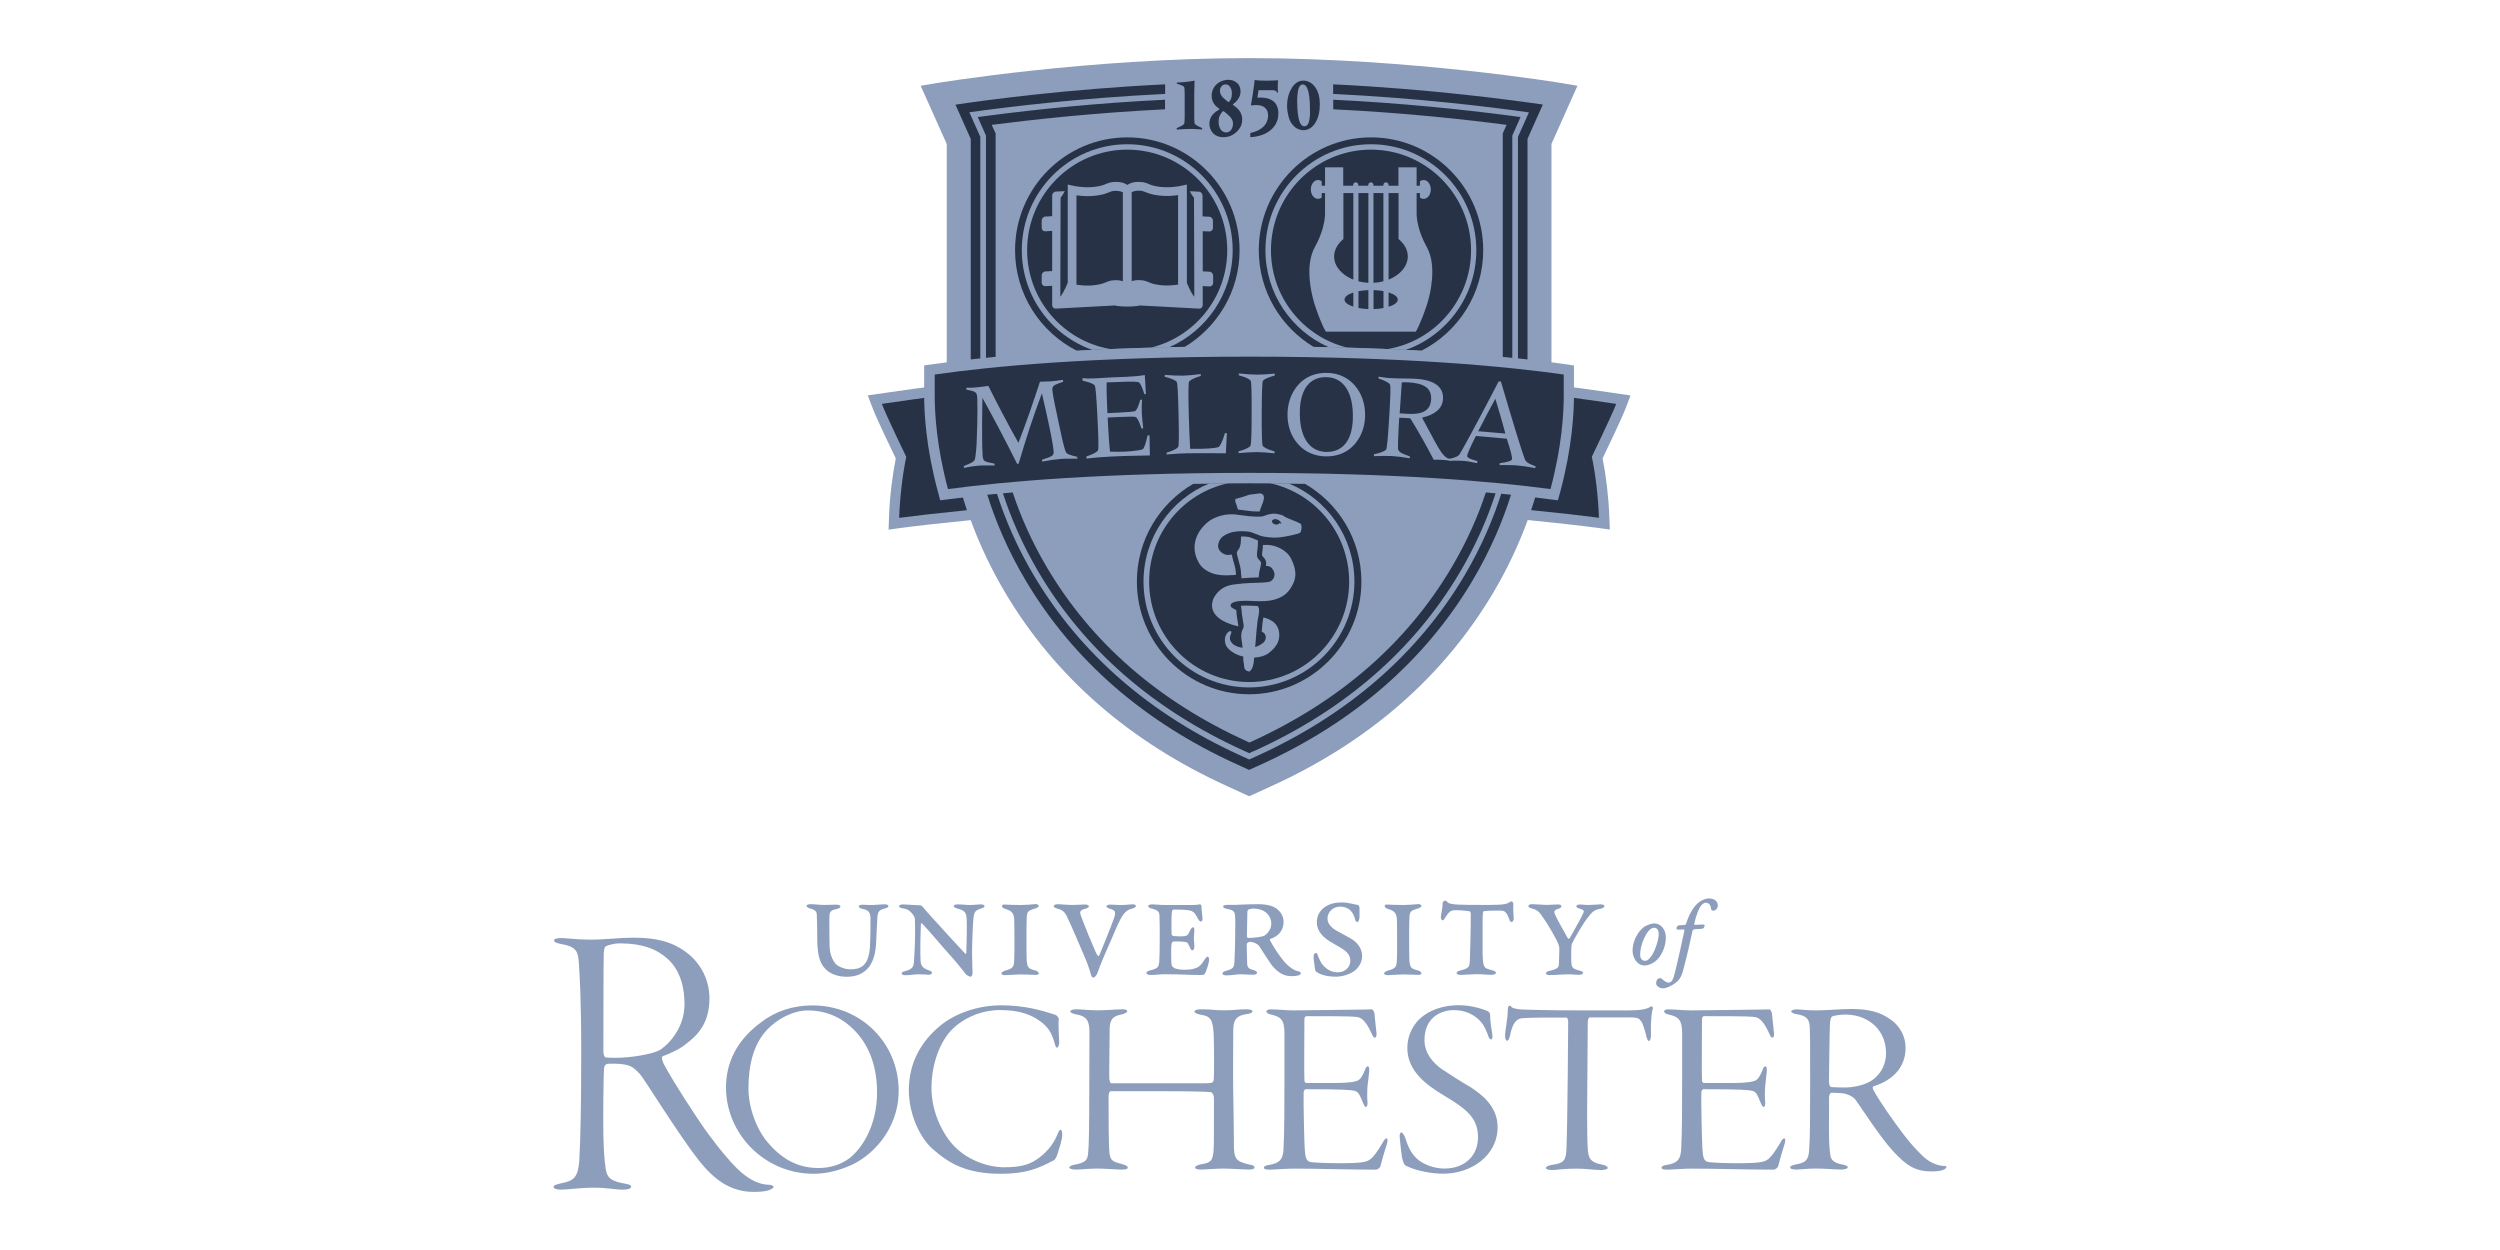 <svg width="140" height="70" viewBox="0 0 140 70" fill="none" xmlns="http://www.w3.org/2000/svg">
<path d="M86.867 22.787C86.872 22.709 86.872 22.636 86.877 22.568C86.872 22.636 86.872 22.709 86.867 22.787ZM86.846 23.22C86.851 23.131 86.856 23.038 86.861 22.954C86.856 23.038 86.851 23.126 86.846 23.22ZM86.804 23.695C86.809 23.653 86.815 23.617 86.815 23.575C86.809 23.617 86.809 23.653 86.804 23.695ZM86.882 22.448C86.882 22.343 86.887 22.244 86.887 22.15C86.882 22.244 86.882 22.343 86.882 22.448ZM53.09 23.575C53.095 23.617 53.095 23.659 53.1 23.7C53.095 23.653 53.09 23.617 53.09 23.575ZM53.043 22.949C53.048 23.038 53.053 23.131 53.059 23.225C53.053 23.137 53.048 23.038 53.043 22.949ZM53.028 22.568C53.028 22.641 53.033 22.714 53.038 22.792C53.033 22.714 53.028 22.636 53.028 22.568ZM53.137 24.039V24.05V24.039ZM53.022 22.448C53.022 22.343 53.017 22.244 53.017 22.156C53.017 22.244 53.022 22.343 53.022 22.448ZM91.309 22.145L90.129 21.973C89.267 21.848 88.197 21.691 86.882 21.535V8.06C86.991 7.826 88.337 4.804 88.337 4.804L87.48 4.658C87.397 4.642 79.021 3.254 69.95 3.254C60.873 3.254 52.498 4.648 52.414 4.658L51.557 4.804C51.557 4.804 52.908 7.826 53.017 8.06V21.535C51.703 21.691 50.632 21.848 49.77 21.973L48.596 22.14L48.855 22.823C49.094 23.46 49.91 25.146 50.165 25.673C49.972 26.633 49.822 27.833 49.785 28.971L49.76 29.66L50.44 29.566C51.422 29.435 52.773 29.284 54.358 29.128V29.122C54.825 30.401 55.449 31.768 56.29 33.187C59.086 37.9 63.268 41.542 68.713 44.021L69.68 44.465L69.96 44.59L71.202 44.021C76.647 41.542 80.824 37.9 83.624 33.187C84.466 31.768 85.084 30.401 85.552 29.122C87.142 29.279 88.487 29.43 89.469 29.561L90.15 29.654L90.124 28.966C90.083 27.828 89.937 26.628 89.745 25.668C89.999 25.135 90.815 23.45 91.054 22.818L91.309 22.145Z" fill="#8C9EBC"/>
<path d="M90.508 22.618C89.578 22.482 88.393 22.305 86.881 22.122V22.153C86.881 23.27 86.736 25.634 85.744 28.567C87.323 28.723 88.632 28.875 89.542 28.995C89.495 27.779 89.344 26.506 89.141 25.582C89.136 25.587 90.227 23.343 90.508 22.618ZM53.011 22.122C51.499 22.305 50.315 22.482 49.385 22.618C49.66 23.343 50.751 25.587 50.751 25.587C50.554 26.506 50.398 27.784 50.351 29C51.26 28.88 52.57 28.729 54.149 28.572C53.157 25.634 53.011 23.275 53.011 22.159V22.122Z" fill="#273246"/>
<path d="M65.895 7.174C65.979 7.138 66.051 7.106 66.109 7.08C66.166 7.049 66.212 7.023 66.249 6.997C66.28 6.971 66.306 6.95 66.311 6.934C66.322 6.919 66.327 6.882 66.332 6.819C66.337 6.762 66.337 6.679 66.342 6.579V5.228C66.342 5.129 66.337 5.05 66.332 4.988C66.327 4.93 66.322 4.889 66.311 4.873C66.301 4.852 66.28 4.836 66.244 4.816C66.212 4.795 66.166 4.774 66.109 4.753C66.051 4.732 65.979 4.706 65.901 4.685V4.622C65.973 4.617 66.046 4.617 66.114 4.612C66.186 4.607 66.254 4.602 66.322 4.596C66.389 4.591 66.457 4.586 66.519 4.576C66.587 4.565 66.649 4.56 66.711 4.549C66.774 4.539 66.893 4.513 66.898 4.518C66.903 4.523 66.898 4.596 66.893 4.643C66.893 4.69 66.888 4.748 66.888 4.81C66.888 4.873 66.888 4.941 66.883 5.019C66.883 5.097 66.883 5.181 66.877 5.27V5.562V5.896V6.058V6.209V6.579C66.877 6.679 66.883 6.762 66.888 6.819C66.893 6.877 66.898 6.919 66.909 6.934C66.919 6.95 66.94 6.971 66.976 6.997C67.013 7.023 67.054 7.049 67.111 7.075C67.168 7.106 67.236 7.138 67.319 7.174V7.253C67.241 7.247 67.174 7.242 67.106 7.237C67.038 7.232 66.976 7.232 66.914 7.226C66.852 7.221 66.799 7.221 66.748 7.221H66.602C66.555 7.221 66.509 7.221 66.451 7.226C66.4 7.226 66.342 7.232 66.285 7.232C66.228 7.237 66.166 7.237 66.098 7.242L65.895 7.258V7.174Z" fill="#273246"/>
<path d="M68.986 5.226C68.986 5.127 68.97 5.038 68.939 4.965C68.908 4.892 68.866 4.829 68.814 4.787C68.762 4.746 68.7 4.725 68.632 4.725C68.57 4.725 68.518 4.746 68.472 4.772C68.425 4.803 68.388 4.845 68.357 4.902C68.331 4.954 68.316 5.017 68.316 5.085C68.316 5.142 68.326 5.2 68.347 5.252C68.368 5.304 68.399 5.356 68.44 5.408C68.482 5.461 68.534 5.507 68.596 5.56C68.659 5.612 68.778 5.721 68.809 5.716C68.83 5.711 68.887 5.628 68.913 5.581C68.939 5.534 68.96 5.481 68.97 5.424C68.981 5.356 68.986 5.294 68.986 5.226ZM68.243 6.817C68.243 6.911 68.253 6.99 68.274 7.068C68.295 7.141 68.326 7.204 68.362 7.256C68.399 7.308 68.445 7.35 68.498 7.376C68.549 7.402 68.607 7.417 68.669 7.417C68.742 7.417 68.804 7.397 68.861 7.355C68.918 7.313 68.965 7.256 68.996 7.183C69.027 7.11 69.048 7.026 69.048 6.932C69.048 6.864 69.038 6.796 69.012 6.739C68.991 6.676 68.955 6.624 68.908 6.567C68.861 6.509 68.804 6.457 68.737 6.4C68.669 6.342 68.539 6.222 68.498 6.222C68.466 6.222 68.394 6.327 68.352 6.389C68.316 6.452 68.284 6.515 68.264 6.588C68.253 6.661 68.243 6.734 68.243 6.817ZM67.853 5.346C67.853 5.267 67.864 5.194 67.884 5.121C67.905 5.048 67.936 4.98 67.973 4.913C68.009 4.85 68.056 4.787 68.113 4.735C68.17 4.683 68.227 4.636 68.3 4.594C68.368 4.558 68.445 4.526 68.523 4.506C68.607 4.485 68.69 4.469 68.778 4.469C68.861 4.469 68.939 4.479 69.012 4.5C69.085 4.521 69.147 4.553 69.204 4.589C69.261 4.626 69.308 4.673 69.35 4.725C69.391 4.777 69.417 4.84 69.438 4.902C69.459 4.965 69.469 5.038 69.469 5.111C69.469 5.184 69.459 5.252 69.443 5.32C69.427 5.387 69.396 5.45 69.36 5.507C69.324 5.57 69.277 5.628 69.225 5.685C69.168 5.742 69.033 5.852 69.033 5.857C69.033 5.873 69.168 5.956 69.225 6.008C69.282 6.055 69.334 6.108 69.376 6.16C69.417 6.212 69.453 6.264 69.479 6.316C69.505 6.374 69.526 6.431 69.542 6.489C69.557 6.551 69.563 6.614 69.563 6.687C69.563 6.77 69.552 6.849 69.537 6.922C69.521 6.995 69.495 7.063 69.453 7.13C69.417 7.198 69.37 7.256 69.313 7.318C69.256 7.381 69.199 7.433 69.136 7.48C69.074 7.527 69.007 7.564 68.939 7.595C68.871 7.626 68.799 7.647 68.726 7.663C68.653 7.678 68.575 7.684 68.498 7.684C68.419 7.684 68.347 7.673 68.279 7.657C68.212 7.642 68.149 7.616 68.092 7.584C68.035 7.553 67.983 7.511 67.942 7.47C67.895 7.423 67.858 7.37 67.827 7.318C67.796 7.261 67.77 7.203 67.754 7.136C67.737 7.069 67.729 7.001 67.728 6.932C67.728 6.864 67.734 6.796 67.749 6.734C67.765 6.671 67.786 6.614 67.817 6.556C67.848 6.499 67.884 6.447 67.931 6.4C67.978 6.348 68.03 6.301 68.092 6.254C68.155 6.207 68.3 6.113 68.3 6.113C68.3 6.097 68.16 6.008 68.103 5.951C68.045 5.894 67.999 5.836 67.962 5.774C67.926 5.711 67.895 5.643 67.879 5.575C67.858 5.492 67.853 5.419 67.853 5.346Z" fill="#273246"/>
<path d="M70.019 7.444C70.113 7.428 70.196 7.402 70.274 7.376C70.352 7.35 70.43 7.313 70.498 7.277C70.565 7.24 70.627 7.198 70.679 7.157C70.737 7.11 70.783 7.063 70.825 7.01C70.866 6.958 70.903 6.901 70.929 6.843C70.955 6.786 70.975 6.723 70.991 6.661C71.007 6.598 71.012 6.53 71.012 6.462C71.012 6.389 71.001 6.327 70.986 6.264C70.97 6.207 70.939 6.149 70.903 6.102C70.866 6.055 70.825 6.014 70.768 5.982C70.716 5.951 70.653 5.925 70.586 5.909C70.518 5.894 70.44 5.883 70.352 5.883C70.316 5.883 70.274 5.883 70.227 5.888C70.181 5.894 70.061 5.909 70.056 5.899C70.046 5.883 70.082 5.721 70.097 5.633C70.113 5.544 70.123 5.461 70.139 5.377C70.149 5.294 70.165 5.215 70.175 5.137C70.186 5.059 70.196 4.98 70.207 4.907L70.238 4.688C70.248 4.62 70.253 4.49 70.264 4.479C70.274 4.469 70.362 4.495 70.42 4.5C70.477 4.506 70.539 4.511 70.612 4.511C70.679 4.511 70.757 4.516 70.835 4.516H71.033C71.095 4.516 71.157 4.516 71.22 4.511C71.282 4.511 71.339 4.506 71.396 4.506C71.454 4.5 71.563 4.49 71.568 4.495C71.578 4.506 71.557 4.605 71.557 4.662V4.84V4.96C71.557 5.017 71.563 5.095 71.563 5.194H71.526C71.495 5.132 71.459 5.095 71.422 5.08C71.386 5.059 71.339 5.059 71.292 5.053H70.477C70.466 5.137 70.456 5.2 70.446 5.262C70.435 5.325 70.425 5.387 70.414 5.471C70.477 5.466 70.539 5.466 70.601 5.466C70.695 5.466 70.783 5.471 70.861 5.487C70.939 5.497 71.017 5.518 71.085 5.544C71.152 5.57 71.215 5.601 71.266 5.638C71.318 5.674 71.365 5.716 71.407 5.763C71.448 5.81 71.48 5.868 71.505 5.925C71.531 5.988 71.552 6.05 71.568 6.123C71.583 6.196 71.589 6.275 71.589 6.358C71.589 6.431 71.583 6.499 71.573 6.567C71.563 6.635 71.547 6.703 71.521 6.765C71.5 6.828 71.469 6.89 71.438 6.948C71.407 7.005 71.365 7.063 71.324 7.115C71.282 7.167 71.23 7.219 71.178 7.266C71.126 7.313 71.064 7.355 71.001 7.397C70.939 7.438 70.872 7.47 70.799 7.506C70.726 7.537 70.648 7.569 70.565 7.59C70.482 7.616 70.394 7.631 70.305 7.652C70.212 7.668 70.118 7.678 70.019 7.684V7.444Z" fill="#273246"/>
<path d="M73.359 6.106C73.359 5.976 73.354 5.856 73.349 5.746C73.344 5.637 73.334 5.532 73.323 5.438C73.313 5.345 73.297 5.261 73.281 5.188C73.266 5.115 73.245 5.047 73.224 4.99C73.204 4.932 73.178 4.885 73.152 4.849C73.126 4.812 73.094 4.781 73.063 4.76C73.032 4.739 73.001 4.729 72.965 4.729C72.918 4.729 72.876 4.739 72.845 4.765C72.809 4.791 72.783 4.828 72.752 4.88C72.726 4.932 72.705 4.995 72.689 5.073C72.674 5.151 72.663 5.24 72.653 5.345C72.642 5.449 72.642 5.569 72.642 5.699C72.642 5.83 72.648 5.95 72.653 6.059C72.658 6.169 72.668 6.273 72.679 6.367C72.689 6.461 72.705 6.545 72.72 6.618C72.736 6.691 72.757 6.759 72.778 6.816C72.798 6.874 72.824 6.921 72.85 6.957C72.876 6.994 72.907 7.02 72.939 7.041C72.97 7.061 73.006 7.072 73.043 7.072C73.089 7.072 73.131 7.061 73.167 7.035C73.204 7.009 73.235 6.973 73.261 6.92C73.287 6.868 73.308 6.806 73.323 6.727C73.339 6.649 73.349 6.56 73.359 6.456C73.354 6.357 73.359 6.242 73.359 6.106ZM72.076 5.955C72.076 5.877 72.081 5.799 72.087 5.72C72.092 5.642 72.107 5.569 72.118 5.496C72.133 5.423 72.149 5.35 72.175 5.282C72.196 5.214 72.222 5.146 72.253 5.084C72.289 5.011 72.326 4.943 72.367 4.88C72.409 4.817 72.455 4.765 72.502 4.718C72.549 4.671 72.601 4.635 72.653 4.603C72.705 4.572 72.762 4.551 72.819 4.536C72.876 4.52 72.933 4.515 72.991 4.515C73.058 4.515 73.121 4.525 73.183 4.541C73.245 4.557 73.302 4.583 73.359 4.614C73.417 4.645 73.469 4.682 73.515 4.729C73.562 4.77 73.609 4.823 73.65 4.88C73.692 4.937 73.728 5 73.76 5.068C73.791 5.136 73.817 5.209 73.843 5.287C73.863 5.365 73.879 5.449 73.895 5.543C73.905 5.632 73.91 5.725 73.91 5.825C73.91 5.934 73.905 6.044 73.895 6.143C73.884 6.242 73.863 6.341 73.843 6.43C73.822 6.519 73.791 6.602 73.76 6.68C73.728 6.759 73.687 6.827 73.65 6.894C73.609 6.957 73.562 7.014 73.515 7.061C73.469 7.108 73.417 7.155 73.359 7.187C73.302 7.218 73.245 7.244 73.188 7.265C73.126 7.281 73.063 7.291 73.001 7.291C72.933 7.291 72.871 7.281 72.809 7.265C72.746 7.249 72.689 7.228 72.632 7.197C72.575 7.166 72.523 7.129 72.476 7.082C72.43 7.035 72.383 6.988 72.341 6.931C72.3 6.874 72.263 6.811 72.232 6.738C72.201 6.67 72.175 6.592 72.154 6.508C72.133 6.425 72.118 6.341 72.102 6.247C72.087 6.153 72.076 6.059 72.076 5.955Z" fill="#273246"/>
<path d="M69.416 14.013C69.416 10.527 66.595 7.693 63.129 7.693C59.659 7.693 56.843 10.527 56.843 14.013C56.843 16.471 58.256 18.605 60.308 19.644C62.08 19.544 64.085 19.466 66.34 19.43C68.18 18.323 69.416 16.309 69.416 14.013ZM73.063 27.085C72.076 27.07 71.037 27.059 69.951 27.059C68.865 27.059 67.832 27.07 66.839 27.085C64.943 28.176 63.665 30.221 63.665 32.57C63.665 36.045 66.486 38.879 69.951 38.879C73.417 38.879 76.238 36.04 76.238 32.57C76.238 30.221 74.96 28.176 73.063 27.085ZM76.778 7.693C73.313 7.693 70.492 10.527 70.492 14.013C70.492 16.309 71.728 18.323 73.567 19.43C75.817 19.471 77.823 19.544 79.594 19.644C81.647 18.6 83.06 16.471 83.06 14.013C83.06 10.527 80.244 7.693 76.778 7.693Z" fill="#273246"/>
<path d="M72.168 27.073C71.451 27.062 70.714 27.057 69.945 27.057C69.176 27.057 68.443 27.062 67.721 27.073C65.565 27.96 64.037 30.084 64.037 32.568C64.037 35.835 66.687 38.496 69.945 38.496C73.197 38.496 75.847 35.835 75.847 32.568C75.847 30.084 74.325 27.96 72.168 27.073ZM69.03 14.011C69.03 10.739 66.38 8.078 63.128 8.078C59.87 8.078 57.221 10.739 57.221 14.011C57.221 16.589 58.873 18.786 61.169 19.595C62.484 19.532 63.923 19.475 65.482 19.443C67.565 18.53 69.03 16.438 69.03 14.011ZM76.772 8.078C73.514 8.078 70.864 10.739 70.864 14.011C70.864 16.438 72.329 18.53 74.413 19.443C75.972 19.48 77.406 19.532 78.725 19.595C81.022 18.781 82.674 16.589 82.674 14.011C82.674 10.739 80.024 8.078 76.772 8.078Z" fill="#8C9EBC"/>
<path d="M68.726 14.011C68.726 10.906 66.212 8.38 63.126 8.38C60.034 8.38 57.52 10.906 57.52 14.011C57.52 16.792 59.546 19.104 62.19 19.548C62.907 19.516 63.656 19.49 64.44 19.469C66.898 18.875 68.726 16.657 68.726 14.011ZM76.774 8.38C73.683 8.38 71.174 10.906 71.174 14.011C71.174 16.657 73.002 18.875 75.46 19.469C76.245 19.49 76.993 19.516 77.71 19.548C80.354 19.099 82.38 16.792 82.38 14.006C82.37 10.906 79.861 8.38 76.774 8.38ZM71.127 27.062C70.742 27.062 70.353 27.057 69.953 27.057C69.552 27.057 69.163 27.057 68.778 27.062C66.253 27.605 64.352 29.865 64.352 32.568C64.352 35.668 66.866 38.193 69.953 38.193C73.039 38.193 75.553 35.673 75.553 32.568C75.548 29.87 73.652 27.61 71.127 27.062Z" fill="#273246"/>
<path d="M70.754 27.741C70.723 27.684 70.655 27.647 70.572 27.627L69.954 27.705C69.699 27.809 69.19 27.94 69.19 27.94C69.138 28.081 69.211 28.169 69.252 28.3C69.273 28.362 69.299 28.446 69.325 28.535L69.772 28.592C70 28.623 70 28.623 70.089 28.628L70.162 28.634H70.193C70.328 28.644 70.452 28.649 70.551 28.639C70.556 28.623 70.556 28.613 70.556 28.597C70.603 28.383 70.863 27.95 70.754 27.741Z" fill="#8C9EBC"/>
<path d="M70.893 34.618C70.846 34.602 70.799 34.592 70.752 34.576L70.706 34.827L70.654 35.369C70.706 35.395 70.752 35.427 70.789 35.458C70.794 35.463 70.799 35.463 70.799 35.468C70.934 35.615 70.908 35.865 70.721 36.011C70.581 36.116 70.436 36.189 70.29 36.236C70.3 36.152 70.306 36.069 70.311 35.99C70.332 35.719 70.347 35.541 70.363 35.349C70.378 35.197 70.394 35.03 70.42 34.795C70.425 34.738 70.456 34.607 70.482 34.467C70.508 34.32 70.524 34.164 70.493 34.044C70.482 34.002 70.456 33.971 70.425 33.934L70.134 33.924H70.108C69.828 33.903 69.63 33.908 69.49 33.924C69.506 34.002 69.521 34.08 69.526 34.164C69.526 34.19 69.526 34.211 69.531 34.237C69.542 34.414 69.589 34.592 69.604 34.769C69.62 34.894 69.677 35.067 69.62 35.181C69.62 35.181 69.62 35.187 69.615 35.187C69.537 35.328 69.5 35.489 69.511 35.677C69.526 35.902 69.552 35.922 69.568 36.131C69.568 36.178 69.578 36.23 69.584 36.277C69.36 36.246 69.033 36.152 68.908 35.891C68.778 35.615 69.064 35.401 68.913 35.343C68.809 35.307 68.555 35.562 68.596 35.917C68.627 36.194 68.783 36.377 69.121 36.58C69.251 36.658 69.443 36.726 69.625 36.768C69.625 36.909 69.62 37.024 69.656 37.164C69.682 37.279 69.651 37.415 69.745 37.509C69.817 37.577 69.854 37.572 69.952 37.613C70.165 37.498 70.212 37.133 70.223 36.945C70.223 36.914 70.228 36.867 70.233 36.825C70.545 36.81 70.836 36.731 71.049 36.57C71.511 36.22 71.683 35.855 71.631 35.416C71.563 34.941 71.262 34.743 70.893 34.618Z" fill="#8C9EBC"/>
<path d="M70.623 31.513C70.592 31.425 70.53 31.378 70.457 31.294C70.348 31.164 70.4 30.903 70.421 30.736C70.431 30.642 70.441 30.543 70.441 30.444V30.261L70.254 30.188C70.13 30.141 69.979 30.078 69.906 30.068C69.833 30.057 69.677 30.036 69.501 30.042C69.49 30.271 69.496 30.548 69.387 30.725C69.329 30.819 69.283 30.866 69.267 30.929C69.262 30.96 69.262 30.997 69.272 31.049C69.303 31.19 69.345 31.331 69.381 31.471C69.47 31.779 69.485 31.879 69.506 32.197C69.506 32.207 69.506 32.223 69.511 32.239C69.516 32.275 69.522 32.327 69.527 32.385C69.672 32.374 69.823 32.364 69.984 32.353L70.363 32.338L70.488 32.333C70.499 32.249 70.504 32.166 70.509 32.093C70.509 32.056 70.55 31.915 70.576 31.779C70.608 31.659 70.628 31.545 70.623 31.513Z" fill="#8C9EBC"/>
<path d="M71.656 29.286C71.63 29.354 71.526 29.39 71.417 29.369C71.297 29.343 71.214 29.26 71.235 29.176C71.25 29.098 71.359 29.051 71.479 29.077C71.495 29.082 71.515 29.087 71.531 29.093C71.604 29.119 71.707 29.181 71.77 29.338C71.77 29.338 71.718 29.317 71.656 29.286ZM72.882 29.453C72.877 29.411 72.866 29.348 72.809 29.312C72.752 29.275 72.341 29.108 72.269 29.082C72.196 29.061 72.019 28.978 71.941 28.936C71.863 28.889 71.91 28.863 71.567 28.79C71.224 28.717 70.944 28.832 70.783 28.894C70.736 28.91 70.684 28.92 70.627 28.926C70.487 28.941 70.32 28.931 70.144 28.92C69.9 28.905 70.092 28.926 69.266 28.821C69.24 28.816 69.219 28.816 69.193 28.811C68.403 28.738 67.837 29.067 67.634 29.239C66.678 30.048 66.896 30.924 66.969 31.138C67.042 31.352 67.156 31.634 67.406 31.837C67.8 32.156 68.258 32.224 68.725 32.218C68.845 32.218 68.969 32.213 69.089 32.203C69.136 32.198 69.172 32.192 69.219 32.187C69.198 31.916 69.183 31.827 69.105 31.54L69.089 31.493C69.053 31.363 69.016 31.232 68.99 31.096C68.985 31.081 68.99 31.07 68.99 31.06C68.912 31.07 68.834 31.076 68.756 31.076H68.725C68.512 31.055 68.138 30.841 68.227 30.46C68.299 30.157 68.45 30.016 68.793 29.87C68.954 29.802 69.136 29.771 69.307 29.755C69.582 29.735 69.842 29.761 69.951 29.776C70.107 29.802 70.383 29.933 70.585 30.001C70.617 30.011 70.642 30.021 70.668 30.027C70.762 30.053 71.209 30.131 71.583 30.1C71.957 30.069 72.726 29.907 72.809 29.828C72.892 29.745 72.892 29.494 72.882 29.453Z" fill="#8C9EBC"/>
<path d="M72.321 31.324C72.041 30.745 71.412 30.562 71.116 30.526C71.079 30.52 71.038 30.515 70.996 30.515C70.913 30.51 70.825 30.51 70.726 30.515C70.721 30.609 70.716 30.698 70.705 30.776L70.695 30.839C70.69 30.891 70.674 30.99 70.674 31.058C70.674 31.084 70.679 31.11 70.684 31.126C70.695 31.136 70.726 31.173 70.726 31.173C70.783 31.235 70.851 31.308 70.892 31.434C70.903 31.47 70.908 31.502 70.908 31.543C70.908 31.585 70.903 31.632 70.892 31.695C70.944 31.695 70.996 31.689 71.043 31.705C71.116 31.726 71.178 31.762 71.23 31.825C71.495 32.149 71.344 32.43 71.168 32.545C71.079 32.603 70.856 32.618 70.575 32.629C70.399 32.634 70.196 32.639 69.993 32.65C69.749 32.66 69.516 32.681 69.287 32.707L69.053 32.738C68.289 32.843 68.004 33.391 67.926 33.589C67.687 34.309 68.289 34.737 68.902 34.951C68.939 34.967 68.98 34.977 69.017 34.987C69.064 35.003 69.115 35.019 69.162 35.029L69.349 35.076C69.349 35.045 69.339 34.987 69.334 34.951L69.313 34.821L69.282 34.617C69.261 34.507 69.245 34.398 69.24 34.273L69.235 34.205V34.163C69.219 34.158 69.204 34.153 69.188 34.142C69.152 34.126 69.115 34.111 69.084 34.09C68.996 34.043 68.934 33.991 68.918 33.944C68.892 33.819 69.006 33.74 69.173 33.699C69.521 33.61 70.103 33.657 70.144 33.657C70.269 33.662 70.388 33.667 70.508 33.667C70.726 33.672 70.939 33.662 71.131 33.631C71.318 33.599 71.479 33.552 71.656 33.474C71.853 33.385 72.181 33.208 72.43 32.655C72.586 32.316 72.602 31.909 72.321 31.324Z" fill="#8C9EBC"/>
<path d="M77.761 15.66V10.812H78.317V13.385C78.634 13.646 78.837 13.985 78.837 14.361C78.832 14.925 78.395 15.405 77.761 15.66ZM77.761 17.179V16.375C78.073 16.474 78.276 16.615 78.276 16.777C78.276 16.939 78.073 17.085 77.761 17.179ZM75.293 16.777C75.293 16.62 75.486 16.48 75.787 16.381V17.174C75.486 17.075 75.293 16.934 75.293 16.777ZM74.711 14.361C74.711 13.985 74.914 13.651 75.231 13.385V10.812H75.787V15.66C75.148 15.405 74.711 14.919 74.711 14.361ZM76.629 10.812V15.838C76.436 15.827 76.249 15.801 76.073 15.754V10.812H76.629ZM76.919 16.245C77.117 16.25 77.304 16.271 77.475 16.302V17.252C77.304 17.283 77.122 17.304 76.919 17.309V16.245ZM76.629 17.309C76.431 17.304 76.244 17.278 76.073 17.247V16.307C76.239 16.276 76.426 16.255 76.629 16.245V17.309ZM77.47 10.812V15.754C77.294 15.801 77.107 15.827 76.914 15.838V10.812H77.47ZM79.902 13.839C79.434 12.999 79.33 12.3 79.33 11.945V10.812H79.517V11.063C79.58 11.11 79.647 11.136 79.725 11.136C79.949 11.136 80.125 10.901 80.125 10.609C80.125 10.317 79.943 10.082 79.725 10.082C79.647 10.082 79.58 10.108 79.517 10.155V10.4H79.33V9.372H78.312V10.4H77.761V10.358C77.761 10.28 77.699 10.212 77.616 10.212C77.533 10.212 77.47 10.275 77.47 10.358V10.4H76.914V10.358C76.914 10.28 76.852 10.212 76.769 10.212C76.691 10.212 76.623 10.275 76.623 10.358V10.4H76.067V10.358C76.067 10.28 76.005 10.212 75.922 10.212C75.839 10.212 75.776 10.275 75.776 10.358V10.4H75.221V9.372H74.202V10.4H74.015V10.155C73.953 10.108 73.885 10.082 73.807 10.082C73.584 10.082 73.407 10.317 73.407 10.609C73.407 10.901 73.589 11.136 73.807 11.136C73.885 11.136 73.953 11.11 74.015 11.063V10.812H74.202V11.945C74.202 12.3 74.098 12.999 73.631 13.839C73.033 14.904 73.485 16.547 73.532 16.735C73.667 17.278 74.041 18.259 74.249 18.572H79.284C79.486 18.259 79.865 17.278 80.001 16.735C80.052 16.547 80.499 14.904 79.902 13.839Z" fill="#8C9EBC"/>
<path d="M52.251 20.393L51.752 20.466V22.152C51.752 23.096 51.851 25.053 52.521 27.527L52.651 28.018L53.15 27.955C56.246 27.548 61.675 27.057 69.947 27.057C78.218 27.057 83.642 27.543 86.744 27.955L87.243 28.018L87.378 27.527C88.043 25.053 88.142 23.096 88.142 22.152V20.466L87.648 20.393C84.458 19.934 78.8 19.391 69.952 19.391C61.094 19.391 55.436 19.939 52.251 20.393Z" fill="#8C9EBC"/>
<path d="M82.008 32.235C79.41 36.608 75.508 40 70.427 42.317C70.427 42.317 70.162 42.437 69.954 42.531C69.751 42.437 69.487 42.317 69.487 42.317C64.395 40 60.498 36.608 57.9 32.235C56.934 30.607 56.279 29.051 55.833 27.653C55.645 27.669 55.464 27.689 55.287 27.705C55.744 29.166 56.425 30.8 57.438 32.506C60.093 36.978 64.073 40.443 69.263 42.802C69.263 42.802 69.668 42.99 69.949 43.115C70.235 42.985 70.64 42.802 70.64 42.802C75.83 40.438 79.81 36.978 82.465 32.506C83.478 30.794 84.159 29.166 84.616 27.705C84.439 27.684 84.258 27.669 84.071 27.648C83.624 29.051 82.969 30.607 82.008 32.235ZM65.247 5.26V4.723C59.885 4.979 55.334 5.589 53.505 5.86C53.848 6.628 54.362 7.781 54.362 7.781V20.128C54.534 20.107 54.715 20.091 54.897 20.07V7.661C54.897 7.661 54.539 6.857 54.284 6.288C56.492 5.98 60.555 5.485 65.247 5.26ZM84.434 6.461C81.94 6.137 78.49 5.767 74.661 5.584V6.121C78.589 6.309 82.07 6.69 84.367 6.993C84.299 7.144 84.154 7.473 84.154 7.473V19.987C84.336 20.003 84.517 20.023 84.689 20.039V7.593C84.746 7.463 85.151 6.554 85.151 6.554L84.434 6.461ZM58.638 31.791C57.75 30.293 57.137 28.863 56.711 27.575C56.523 27.59 56.342 27.606 56.165 27.627C56.607 28.984 57.246 30.492 58.181 32.073C60.737 36.389 64.587 39.739 69.622 42.025L69.705 42.061L69.949 42.176L70.287 42.03H70.292C75.332 39.734 79.181 36.383 81.738 32.073C82.673 30.492 83.312 28.989 83.754 27.627C83.572 27.611 83.395 27.595 83.208 27.575C82.782 28.869 82.169 30.293 81.281 31.791C78.776 36.013 75.01 39.285 70.074 41.534C70.074 41.534 70.006 41.56 69.965 41.581C69.933 41.565 69.845 41.529 69.845 41.529H69.85C64.904 39.285 61.137 36.013 58.638 31.791ZM74.656 4.723V5.26C79.348 5.485 83.406 5.98 85.619 6.294C85.364 6.862 85.006 7.666 85.006 7.666V20.07C85.188 20.091 85.37 20.107 85.541 20.128V7.776C85.541 7.776 86.055 6.622 86.398 5.855C84.569 5.589 80.018 4.979 74.656 4.723ZM55.755 19.982V7.473C55.755 7.473 55.604 7.139 55.536 6.993C57.838 6.695 61.314 6.314 65.242 6.121V5.584C61.407 5.767 57.963 6.137 55.469 6.461L54.752 6.554L55.048 7.217C55.048 7.217 55.157 7.468 55.214 7.593V20.039C55.391 20.018 55.573 20.003 55.755 19.982Z" fill="#273246"/>
<path d="M69.957 19.973C61.078 19.973 55.44 20.526 52.344 20.975V22.16C52.344 23.13 52.448 25.009 53.087 27.389C56.308 26.956 61.743 26.481 69.957 26.481C78.171 26.481 83.6 26.956 86.827 27.389C87.466 25.009 87.57 23.136 87.57 22.16V20.975C84.468 20.532 78.836 19.973 69.957 19.973Z" fill="#273246"/>
<path d="M53.967 26.099C54.367 25.947 54.575 25.854 54.606 25.681C54.637 25.488 54.673 25.217 54.689 24.872C54.762 23.234 54.731 22.357 54.725 22.263C54.699 21.95 54.642 21.924 54.117 21.82L54.107 21.715C54.273 21.715 54.424 21.715 54.559 21.705C54.798 21.684 55.053 21.653 55.349 21.611C55.842 22.602 56.398 23.672 57.032 24.799C57.479 23.641 57.874 22.493 58.238 21.376C58.482 21.371 58.69 21.366 58.866 21.355C59.048 21.34 59.277 21.308 59.526 21.272L59.536 21.376C59.027 21.559 58.908 21.595 58.934 21.856C58.96 22.148 59.079 22.696 59.245 23.489C59.438 24.371 59.552 24.972 59.677 25.285C59.739 25.446 59.937 25.488 60.326 25.582L60.337 25.686C59.9 25.681 59.599 25.681 59.433 25.697C59.131 25.723 58.773 25.77 58.362 25.848L58.352 25.744C58.923 25.551 59.022 25.54 59.001 25.264C58.96 24.752 58.726 23.677 58.347 22.028C57.895 23.218 57.463 24.533 57.043 25.968L56.959 25.974C56.258 24.575 55.609 23.349 55.016 22.279C54.98 24.11 55.001 25.186 55.027 25.504C55.053 25.854 55.11 25.843 55.692 25.963L55.702 26.067C55.255 26.062 54.964 26.062 54.834 26.073C54.575 26.093 54.294 26.135 53.982 26.203L53.967 26.099Z" fill="#8C9EBC"/>
<path d="M60.835 25.563C61.23 25.438 61.438 25.302 61.484 25.224C61.531 25.145 61.516 24.54 61.459 23.408C61.401 22.265 61.36 21.66 61.303 21.586C61.251 21.503 61.022 21.404 60.627 21.32L60.622 21.174C60.861 21.206 61.121 21.2 61.391 21.185C61.64 21.174 61.905 21.153 62.186 21.138C62.492 21.122 62.799 21.112 63.1 21.101C63.443 21.085 63.776 21.059 64.108 21.002L64.171 22.067L64.082 22.072C63.963 21.67 63.849 21.451 63.776 21.409C63.719 21.378 63.417 21.357 62.867 21.383C62.586 21.399 62.295 21.399 61.973 21.414C61.962 21.753 61.978 22.312 62.014 23.136L62.581 23.11C63.178 23.079 63.516 23.058 63.584 23.011C63.651 22.964 63.755 22.755 63.854 22.385L63.953 22.38C63.932 22.708 63.932 22.964 63.942 23.147C63.953 23.324 63.978 23.601 64.02 23.992L63.921 23.997C63.802 23.611 63.682 23.397 63.604 23.355C63.532 23.319 63.199 23.329 62.596 23.355L62.03 23.382C62.035 23.528 62.046 23.674 62.051 23.809C62.082 24.467 62.124 24.963 62.16 25.292C62.487 25.302 62.768 25.302 62.996 25.292C63.615 25.26 63.958 25.187 63.994 25.156C64.067 25.099 64.165 24.848 64.264 24.384L64.373 24.378L64.394 25.506C63.313 25.516 62.581 25.547 62.196 25.568C61.749 25.589 61.297 25.625 60.846 25.678L60.835 25.563Z" fill="#8C9EBC"/>
<path d="M65.323 25.352C65.718 25.237 65.931 25.107 65.978 25.029C66.025 24.95 66.025 24.35 65.999 23.212C65.973 22.07 65.947 21.459 65.895 21.386C65.843 21.302 65.62 21.198 65.225 21.099V20.995C65.63 21.026 65.968 21.041 66.238 21.036C66.508 21.031 66.835 21 67.24 20.948L67.246 21.052C66.866 21.167 66.638 21.282 66.591 21.37C66.544 21.449 66.544 22.059 66.57 23.202C66.581 23.75 66.612 24.392 66.648 25.133C66.877 25.133 67.079 25.138 67.261 25.133C67.864 25.117 68.197 25.07 68.259 25.023C68.321 24.982 68.456 24.731 68.597 24.256H68.706L68.648 25.383C67.594 25.373 66.866 25.378 66.472 25.383C66.123 25.389 65.744 25.415 65.329 25.451L65.323 25.352Z" fill="#8C9EBC"/>
<path d="M69.358 25.275C69.758 25.171 69.972 25.046 70.023 24.967C70.07 24.889 70.091 24.289 70.091 23.151C70.096 22.008 70.086 21.398 70.034 21.32C69.987 21.236 69.764 21.121 69.374 21.017V20.913C69.779 20.954 70.112 20.98 70.387 20.98C70.657 20.98 70.99 20.959 71.39 20.923V21.027C71.005 21.132 70.777 21.241 70.725 21.325C70.678 21.403 70.662 22.014 70.657 23.151C70.652 24.289 70.668 24.889 70.715 24.967C70.761 25.046 70.979 25.171 71.374 25.28V25.385C70.969 25.343 70.642 25.317 70.371 25.317C70.101 25.317 69.764 25.338 69.358 25.374V25.275Z" fill="#8C9EBC"/>
<path d="M74.304 21.122C73.384 21.09 72.834 21.743 72.792 22.974C72.745 24.441 73.301 25.276 74.242 25.307C75.172 25.338 75.722 24.686 75.759 23.459C75.806 21.993 75.25 21.148 74.304 21.122ZM75.863 24.874C75.473 25.333 74.886 25.578 74.205 25.557C73.587 25.537 73.062 25.296 72.683 24.863C72.283 24.409 72.08 23.814 72.101 23.136C72.122 22.525 72.319 21.993 72.683 21.57C73.088 21.101 73.66 20.861 74.346 20.882C74.964 20.902 75.483 21.142 75.858 21.576C76.263 22.035 76.465 22.64 76.445 23.324C76.429 23.913 76.232 24.441 75.863 24.874Z" fill="#8C9EBC"/>
<path d="M78.382 23.148L78.839 23.175C79.681 23.227 80.107 22.971 80.143 22.371C80.18 21.739 79.759 21.463 78.865 21.411C78.777 21.405 78.657 21.405 78.501 21.411C78.455 22.032 78.413 22.616 78.382 23.148ZM81.208 25.695H81.25L81.245 25.805C81.078 25.779 80.917 25.763 80.756 25.753C80.595 25.742 80.445 25.742 80.289 25.747C79.857 24.912 79.416 24.14 78.979 23.43C78.933 23.42 78.85 23.415 78.74 23.409C78.642 23.404 78.512 23.394 78.356 23.394C78.346 23.555 78.335 23.702 78.33 23.832C78.288 24.547 78.283 24.975 78.288 25.1C78.299 25.319 78.486 25.392 78.953 25.559L78.948 25.664C78.548 25.596 78.216 25.554 77.935 25.538C77.727 25.528 77.389 25.528 76.938 25.544L76.943 25.439C77.348 25.361 77.571 25.246 77.623 25.173C77.675 25.1 77.727 24.5 77.795 23.368C77.862 22.23 77.888 21.619 77.841 21.536C77.8 21.447 77.582 21.322 77.197 21.197L77.203 21.092C77.452 21.134 77.654 21.16 77.8 21.171C78.387 21.207 78.876 21.186 79.27 21.212C80.335 21.275 80.85 21.672 80.808 22.345C80.777 22.861 80.387 23.216 79.634 23.389C80.445 24.85 80.756 25.669 81.208 25.695Z" fill="#8C9EBC"/>
<path d="M84.302 24.279C84.141 23.689 83.959 23.032 83.74 22.332C83.444 22.865 83.127 23.47 82.779 24.148L84.302 24.279ZM81.169 25.698C81.48 25.625 81.662 25.562 81.751 25.416C81.896 25.176 82.644 23.835 83.927 21.356L84.052 21.367C84.79 23.887 85.242 25.333 85.387 25.709C85.46 25.896 85.652 25.99 85.99 26.11L85.98 26.215C85.533 26.131 85.2 26.084 84.993 26.069C84.707 26.043 84.374 26.043 83.974 26.043L83.985 25.938C84.437 25.881 84.67 25.803 84.676 25.709C84.686 25.604 84.598 25.223 84.379 24.566L82.649 24.415C82.338 25.03 82.177 25.395 82.161 25.521C82.151 25.63 82.338 25.719 82.733 25.818L82.722 25.938C82.41 25.87 82.145 25.823 81.938 25.808C81.771 25.792 81.517 25.792 81.158 25.803L81.169 25.698Z" fill="#8C9EBC"/>
<path d="M65.972 15.937C65.701 15.978 65.348 16.01 64.99 15.968C64.236 15.884 64.345 15.691 63.763 15.686C63.597 15.686 63.478 15.712 63.374 15.743V10.76C63.374 10.76 63.467 10.708 63.623 10.687C63.665 10.682 63.706 10.676 63.758 10.676C63.956 10.676 64.008 10.703 64.127 10.749C64.283 10.812 64.496 10.906 64.938 10.953C65.312 10.995 65.675 10.969 65.972 10.927V15.937ZM62.88 15.749C62.781 15.717 62.657 15.691 62.49 15.691C61.909 15.697 62.013 15.89 61.264 15.973C60.906 16.015 60.553 15.984 60.282 15.942V10.937C60.578 10.979 60.942 11.005 61.316 10.963C61.763 10.916 61.976 10.822 62.127 10.76C62.246 10.713 62.298 10.687 62.496 10.687C62.548 10.687 62.589 10.692 62.631 10.697C62.787 10.718 62.88 10.77 62.88 10.77V15.749ZM67.722 12.962C67.832 12.967 67.925 12.879 67.925 12.759V12.362C67.925 12.247 67.837 12.143 67.722 12.138L67.343 12.117V10.958C67.343 10.843 67.255 10.739 67.141 10.734L66.631 10.708C66.699 10.843 66.782 10.984 66.865 11.083L66.881 16.62C66.673 16.38 66.465 15.838 66.465 15.838V10.332C66.465 10.332 65.743 10.551 64.99 10.468C64.236 10.384 64.345 10.191 63.763 10.186C63.337 10.181 63.13 10.358 63.13 10.358C63.13 10.358 62.922 10.181 62.496 10.186C61.914 10.191 62.018 10.384 61.27 10.468C60.521 10.551 59.794 10.332 59.794 10.332V15.832C59.794 15.832 59.581 16.375 59.378 16.615L59.394 11.078C59.477 10.979 59.56 10.838 59.628 10.703L59.124 10.729C59.015 10.734 58.921 10.838 58.921 10.953V12.106L58.537 12.127C58.428 12.132 58.334 12.237 58.334 12.351V12.748C58.334 12.868 58.422 12.962 58.537 12.952L58.921 12.931V15.18L58.537 15.201C58.428 15.206 58.334 15.31 58.334 15.425V15.822C58.334 15.942 58.422 16.03 58.537 16.025L58.921 16.005V17.079C58.921 17.2 59.009 17.288 59.124 17.283L62.428 17.106C62.579 17.142 62.839 17.168 63.135 17.168C63.431 17.168 63.691 17.142 63.841 17.106L67.151 17.283C67.26 17.288 67.353 17.2 67.353 17.079V16.02L67.733 16.041C67.842 16.046 67.936 15.957 67.936 15.838V15.441C67.936 15.326 67.847 15.222 67.733 15.216L67.353 15.196V12.946L67.722 12.962Z" fill="#8C9EBC"/>
<path d="M33.946 52.985C33.904 53.006 33.837 53.006 33.811 53.361C33.79 53.799 33.79 58.47 33.79 58.819C33.79 59.148 33.878 59.216 33.946 59.216C34.081 59.237 34.367 59.237 34.543 59.237C35.188 59.237 36.559 59.059 37.001 58.772C37.619 58.334 38.331 57.431 38.331 56.241C38.331 55.072 37.978 54.237 37.401 53.71C36.803 53.162 36.003 52.828 34.673 52.828C34.393 52.834 34.06 52.922 33.946 52.985ZM38.357 53.272C39.308 53.956 39.729 54.947 39.729 55.913C39.729 57.384 38.975 58.026 38.466 58.423C38.092 58.751 37.468 59.017 37.115 59.148C37.027 59.19 37.069 59.346 37.162 59.565C37.604 60.421 39.048 62.67 39.666 63.505C40.352 64.429 40.82 64.982 41.282 65.442C41.994 66.146 42.633 66.344 43.033 66.344C43.21 66.344 43.319 66.407 43.319 66.475C43.319 66.522 43.23 66.584 43.054 66.652C42.877 66.72 42.524 66.746 42.212 66.746C40.861 66.746 39.973 66.021 39.152 65.008C38.025 63.578 36.159 60.541 35.853 60.166C35.629 59.925 35.432 59.727 35.167 59.659C34.944 59.592 34.637 59.55 34.06 59.571C33.951 59.571 33.863 59.659 33.837 59.748C33.79 59.967 33.769 62.785 33.79 63.667C33.811 64.68 33.899 65.473 33.967 65.671C34.055 65.937 34.211 66.156 35.011 66.287C35.255 66.329 35.343 66.376 35.343 66.464C35.343 66.553 35.167 66.621 34.902 66.621C34.434 66.621 34.013 66.511 33.26 66.511C32.439 66.511 31.795 66.621 31.374 66.621C31.156 66.61 31 66.569 31 66.459C31 66.37 31.156 66.329 31.442 66.261C32.127 66.13 32.372 65.932 32.439 65.008C32.507 63.756 32.548 62.102 32.548 58.913C32.548 55.829 32.46 54.665 32.418 53.961C32.372 53.324 32.33 53.016 31.4 52.86C31.203 52.818 31.026 52.771 31.026 52.661C31.026 52.593 31.135 52.531 31.426 52.531C31.738 52.531 32.268 52.62 33.068 52.62C33.889 52.62 34.71 52.51 35.437 52.51C36.762 52.505 37.624 52.745 38.357 53.272Z" fill="#8C9EBC"/>
<path d="M47.556 64.871C48.268 64.318 49.115 63.055 49.115 61.166C49.115 59.794 48.709 58.552 47.826 57.675C47.286 57.122 46.444 56.584 45.234 56.584C44.428 56.584 43.524 57.059 42.968 57.654C42.163 58.494 41.914 59.715 41.914 60.958C41.914 62.006 42.355 63.248 43.01 63.995C43.935 65.08 44.875 65.409 45.857 65.409C46.48 65.404 47.057 65.231 47.556 64.871ZM40.656 60.9C40.656 59.585 41.197 58.286 42.636 57.237C43.462 56.605 44.444 56.303 45.498 56.303C48.247 56.303 50.325 58.442 50.325 61.078C50.325 63.332 48.73 64.819 47.556 65.294C46.922 65.56 46.267 65.732 45.556 65.732C42.792 65.727 40.656 63.478 40.656 60.9Z" fill="#8C9EBC"/>
<path d="M59.099 56.83C59.177 56.851 59.292 56.981 59.292 57.08C59.255 57.425 59.312 58.15 59.312 58.286C59.333 58.515 59.255 58.667 59.198 58.667C59.12 58.667 59.105 58.573 59.063 58.437C58.928 57.92 58.736 57.539 58.258 57.195C57.78 56.851 57.161 56.563 56.008 56.563C54.912 56.563 53.914 57.038 53.296 57.67C52.662 58.317 52.163 59.538 52.163 60.937C52.163 62.273 52.797 63.535 53.452 64.203C54.221 64.986 55.338 65.367 56.237 65.367C57.12 65.367 57.582 65.231 58.003 64.965C58.559 64.605 58.985 64.104 59.214 63.535C59.292 63.342 59.328 63.269 59.406 63.269C59.463 63.269 59.484 63.421 59.484 63.556C59.484 63.843 59.292 64.376 59.255 64.511C59.219 64.647 59.141 64.892 59.021 64.971C58.102 65.466 57.39 65.732 56.044 65.732C54.158 65.732 53.161 65.179 52.2 64.318C51.529 63.723 50.895 62.408 50.895 61.051C50.895 59.449 51.644 58.28 52.626 57.461C53.452 56.772 54.719 56.297 56.086 56.297C57.411 56.297 58.408 56.605 59.099 56.83Z" fill="#8C9EBC"/>
<path d="M61.009 57.841C61.009 57.23 60.916 56.922 60.277 56.807C60.084 56.771 59.934 56.713 59.934 56.635C59.934 56.562 60.126 56.52 60.261 56.52C60.511 56.52 61.009 56.578 61.492 56.578C61.877 56.578 62.625 56.52 62.817 56.52C62.989 56.52 63.124 56.541 63.124 56.614C63.124 56.708 62.932 56.786 62.817 56.807C62.319 56.901 62.163 57.094 62.142 57.554C62.142 57.856 62.106 60.225 62.121 60.398C62.142 60.533 62.157 60.664 62.256 60.664H66.272C67.582 60.664 67.717 60.664 67.81 60.643C67.925 60.622 67.945 60.57 67.966 60.471C68.003 60.262 67.987 58.43 67.966 57.934C67.925 57.115 67.795 56.901 67.254 56.828C67.083 56.792 66.891 56.734 66.891 56.656C66.891 56.562 67.047 56.52 67.254 56.52C67.909 56.52 67.966 56.578 68.579 56.578C69.057 56.578 69.385 56.52 69.754 56.52C70.024 56.52 70.138 56.557 70.138 56.635C70.138 56.693 70.024 56.771 69.831 56.786C69.161 56.88 69.062 57.188 69.062 57.757C69.062 58.117 69.042 60.278 69.062 61.254C69.083 62.209 69.099 63.623 69.099 64.061C69.099 64.865 69.177 65.037 69.946 65.209C70.138 65.246 70.252 65.282 70.252 65.381C70.252 65.46 70.117 65.496 69.925 65.496C69.676 65.496 68.829 65.439 68.522 65.439C68.117 65.439 67.504 65.496 67.312 65.496C67.041 65.496 66.927 65.46 66.927 65.381C66.927 65.287 67.083 65.246 67.213 65.209C67.79 65.115 67.904 65.037 67.961 64.447C67.982 64.197 67.982 63.033 67.982 61.488C67.982 61.316 67.868 61.165 67.826 61.165C67.556 61.128 66.672 61.107 64.693 61.107H62.215C62.137 61.107 62.08 61.201 62.08 61.394C62.08 64.39 62.116 64.562 62.157 64.713C62.215 65 62.386 65.079 62.828 65.188C63.041 65.246 63.155 65.303 63.155 65.381C63.155 65.496 62.906 65.496 62.807 65.496C62.521 65.496 61.903 65.439 61.441 65.439C61.035 65.439 60.5 65.496 60.266 65.496C60.11 65.496 59.882 65.475 59.882 65.366C59.882 65.308 60.074 65.23 60.23 65.214C60.885 65.079 60.905 64.906 60.942 64.505C60.978 64.103 60.999 63.169 60.999 60.956L61.009 57.841Z" fill="#8C9EBC"/>
<path d="M70.905 56.66C70.905 56.582 71.02 56.524 71.139 56.524C71.524 56.524 72.043 56.582 72.407 56.582C73.233 56.582 75.02 56.545 75.638 56.545C76.194 56.545 76.678 56.524 76.813 56.524C76.891 56.524 76.948 56.66 76.969 56.754C76.989 56.905 77.046 57.573 77.083 57.844C77.104 57.996 77.062 58.111 76.984 58.111C76.927 58.111 76.87 58.017 76.813 57.881C76.522 57.234 76.272 57.004 76.044 56.962C75.794 56.926 75.737 56.905 73.202 56.905C73.103 56.905 73.046 56.942 73.046 57.114C73.046 57.897 73.025 60.073 73.046 60.495C73.046 60.574 73.082 60.647 73.16 60.647H74.812C75.581 60.647 75.909 60.574 76.064 60.495C76.158 60.438 76.278 60.323 76.428 59.942C76.465 59.828 76.522 59.713 76.6 59.713C76.657 59.713 76.678 59.791 76.678 59.979C76.678 60.057 76.6 60.626 76.579 60.84C76.558 61.069 76.558 61.586 76.579 61.701C76.6 61.837 76.558 61.988 76.501 61.988C76.423 61.988 76.387 61.894 76.288 61.664C76.189 61.435 76.096 61.132 75.867 61.09C75.633 61.033 75.192 60.996 73.119 60.996C73.082 60.996 73.004 61.054 73.004 61.19C72.984 61.649 73.041 63.976 73.061 64.263C73.098 64.796 73.119 65.046 73.446 65.082C73.638 65.103 74.194 65.14 75.005 65.14C76.407 65.14 76.543 65.062 76.771 64.895C76.927 64.759 77.135 64.493 77.426 63.997C77.504 63.846 77.582 63.747 77.639 63.747C77.717 63.747 77.732 63.882 77.639 64.148C77.582 64.3 77.348 65.103 77.311 65.291C77.291 65.385 77.156 65.5 77.041 65.5C75.41 65.5 73.872 65.443 72.485 65.443C71.986 65.443 71.331 65.5 71.16 65.5C70.983 65.5 70.775 65.5 70.775 65.385C70.775 65.307 70.931 65.249 71.082 65.234C71.602 65.14 71.83 64.983 71.872 64.415C71.929 63.501 71.929 61.821 71.929 60.386V57.85C71.929 57.088 71.7 56.931 71.181 56.816C71.009 56.78 70.931 56.722 70.931 56.644L70.905 56.66Z" fill="#8C9EBC"/>
<path d="M79.771 58.243C79.771 58.989 80.255 59.522 80.733 59.866C81.288 60.231 81.787 60.555 82.348 60.879C82.925 61.26 83.866 61.928 83.866 63.112C83.866 64.735 82.364 65.727 80.826 65.727C80.135 65.727 79.288 65.554 78.79 65.309C78.597 65.252 78.561 65.001 78.504 64.777C78.483 64.526 78.426 64.224 78.389 63.743C78.369 63.571 78.389 63.42 78.467 63.42C78.545 63.42 78.639 63.556 78.717 63.785C78.873 64.302 79.101 64.704 79.449 64.97C79.906 65.325 80.52 65.439 80.883 65.439C82.073 65.439 82.769 64.678 82.769 63.686C82.769 62.653 82.193 62.142 80.904 61.374C79.808 60.727 78.81 59.944 78.81 58.682C78.81 57.993 79.138 57.288 79.735 56.866C80.275 56.464 81.024 56.291 81.678 56.291C82.426 56.291 83.06 56.521 83.252 56.599C83.367 56.636 83.424 56.714 83.445 56.792C83.445 57.194 83.523 57.648 83.559 57.862C83.595 58.071 83.575 58.207 83.502 58.207C83.424 58.207 83.367 58.113 83.31 57.92C83.154 57.497 82.962 57.194 82.676 56.986C82.328 56.699 81.865 56.568 81.424 56.568C80.712 56.563 79.771 56.965 79.771 58.243Z" fill="#8C9EBC"/>
<path d="M91.087 56.582C91.778 56.582 92.048 56.546 92.298 56.447C92.391 56.389 92.49 56.332 92.526 56.368C92.568 56.405 92.568 56.462 92.547 56.541C92.49 56.655 92.433 57.287 92.454 57.934C92.454 58.143 92.417 58.294 92.339 58.294C92.282 58.294 92.225 58.158 92.204 58.064C92.168 57.871 92.012 57.339 91.913 57.203C91.799 57.052 91.757 56.974 91.279 56.974H89.03C88.952 56.974 88.915 57.146 88.915 57.224L88.879 62.255C88.879 63.095 88.879 64.107 88.936 64.546C88.993 64.968 89.206 65.12 89.705 65.214C89.918 65.25 90.032 65.328 90.032 65.407C90.032 65.485 89.804 65.522 89.669 65.522C89.206 65.522 88.879 65.443 88.302 65.443C87.513 65.443 87.17 65.522 86.936 65.522C86.666 65.522 86.572 65.464 86.572 65.407C86.572 65.328 86.707 65.271 86.9 65.234C87.611 65.141 87.705 64.968 87.726 64.243C87.783 62.813 87.819 57.391 87.819 57.234C87.819 57.156 87.798 57.005 87.726 56.984H86.515C85.881 56.984 85.419 57.005 85.227 57.021C84.936 57.057 84.707 57.25 84.556 58.012C84.515 58.184 84.463 58.278 84.4 58.278C84.323 58.278 84.286 58.163 84.286 57.991C84.286 57.688 84.437 57.036 84.437 56.541C84.437 56.447 84.458 56.368 84.494 56.332C84.551 56.295 84.593 56.332 84.665 56.41C84.723 56.467 84.936 56.504 85.143 56.525C85.356 56.546 86.91 56.582 88.489 56.582H91.087Z" fill="#8C9EBC"/>
<path d="M93.171 56.66C93.171 56.582 93.285 56.524 93.399 56.524C93.784 56.524 94.303 56.582 94.667 56.582C95.493 56.582 97.28 56.545 97.899 56.545C98.454 56.545 98.938 56.524 99.073 56.524C99.151 56.524 99.208 56.66 99.229 56.754C99.249 56.905 99.307 57.573 99.343 57.844C99.364 57.996 99.322 58.111 99.249 58.111C99.192 58.111 99.135 58.017 99.078 57.881C98.792 57.234 98.538 57.004 98.309 56.962C98.06 56.926 98.002 56.905 95.462 56.905C95.368 56.905 95.311 56.942 95.311 57.114C95.311 57.897 95.29 60.073 95.311 60.495C95.311 60.574 95.347 60.647 95.425 60.647H97.078C97.847 60.647 98.174 60.574 98.33 60.495C98.423 60.438 98.543 60.323 98.694 59.942C98.73 59.828 98.787 59.713 98.865 59.713C98.922 59.713 98.943 59.791 98.943 59.979C98.943 60.057 98.865 60.626 98.849 60.84C98.829 61.069 98.829 61.586 98.849 61.701C98.87 61.837 98.829 61.988 98.771 61.988C98.694 61.988 98.657 61.894 98.558 61.664C98.465 61.435 98.366 61.132 98.138 61.09C97.909 61.033 97.462 60.996 95.389 60.996C95.353 60.996 95.275 61.054 95.275 61.19C95.254 61.649 95.311 63.976 95.332 64.263C95.368 64.796 95.389 65.046 95.716 65.082C95.909 65.103 96.465 65.14 97.275 65.14C98.678 65.14 98.813 65.062 99.042 64.895C99.192 64.759 99.405 64.493 99.696 63.997C99.774 63.846 99.852 63.747 99.909 63.747C99.987 63.747 100.003 63.882 99.909 64.148C99.852 64.3 99.624 65.103 99.582 65.291C99.561 65.385 99.426 65.5 99.312 65.5C97.68 65.5 96.137 65.443 94.755 65.443C94.257 65.443 93.602 65.5 93.43 65.5C93.259 65.5 93.046 65.5 93.046 65.385C93.046 65.307 93.197 65.249 93.352 65.234C93.872 65.14 94.101 64.983 94.142 64.415C94.199 63.501 94.199 61.821 94.199 60.386V57.85C94.199 57.088 93.971 56.931 93.451 56.816C93.28 56.78 93.202 56.722 93.202 56.644L93.171 56.66Z" fill="#8C9EBC"/>
<path d="M102.593 56.926C102.557 56.947 102.5 57.041 102.479 57.307C102.458 57.537 102.422 60.36 102.422 60.59C102.422 60.668 102.458 60.877 102.557 60.877C102.785 60.898 103.097 60.898 103.404 60.898C103.98 60.877 104.443 60.725 104.77 60.538C105.196 60.272 105.617 59.755 105.617 58.972C105.617 58.398 105.425 57.923 105.098 57.542C104.692 57.104 104.1 56.817 103.347 56.817C103.191 56.812 102.749 56.848 102.593 56.926ZM102.422 63.225C102.422 64.238 102.479 64.561 102.5 64.676C102.52 64.979 102.749 65.135 103.17 65.213C103.305 65.234 103.476 65.287 103.476 65.365C103.476 65.443 103.305 65.495 103.128 65.495C102.801 65.495 102.224 65.438 101.689 65.438C101.149 65.438 100.863 65.495 100.577 65.495C100.349 65.495 100.25 65.438 100.25 65.38C100.25 65.302 100.364 65.245 100.577 65.208C101.112 65.114 101.268 64.958 101.31 64.446C101.367 63.643 101.367 62.651 101.367 60.611C101.367 58.664 101.367 57.897 101.346 57.516C101.325 57.093 101.196 56.885 100.598 56.791C100.442 56.77 100.307 56.697 100.307 56.639C100.307 56.566 100.479 56.525 100.598 56.525C100.811 56.525 101.175 56.582 101.694 56.582C102.365 56.582 103.019 56.504 103.695 56.504C104.692 56.504 105.29 56.697 105.789 57.036C106.422 57.438 106.713 58.069 106.713 58.68C106.713 59.823 105.924 60.512 104.962 60.819C104.848 60.856 104.848 60.913 104.926 61.07C105.274 61.701 106.022 62.771 106.62 63.554C107.082 64.165 107.41 64.472 107.695 64.759C108.101 65.14 108.563 65.292 108.885 65.292C109.057 65.292 109.02 65.406 108.885 65.485C108.75 65.563 108.521 65.6 108.153 65.6C107.155 65.6 106.672 65.161 106.038 64.493C105.29 63.69 104.209 61.994 103.887 61.555C103.731 61.383 103.445 61.268 103.253 61.232C103.118 61.211 102.791 61.195 102.562 61.195C102.484 61.195 102.427 61.331 102.427 61.461L102.422 63.225Z" fill="#8C9EBC"/>
<path d="M92.202 52.297C91.942 52.72 91.849 53.179 91.849 53.456C91.849 53.659 91.937 53.806 92.135 53.806C92.233 53.806 92.332 53.748 92.488 53.524C92.67 53.268 92.888 52.642 92.888 52.323C92.888 52.146 92.836 51.953 92.623 51.953C92.53 51.953 92.374 52.016 92.202 52.297ZM93.288 52.496C93.288 53.007 93.044 53.597 92.644 53.873C92.483 53.983 92.291 54.066 92.098 54.066C91.662 54.066 91.418 53.607 91.423 53.221C91.428 52.71 91.714 52.177 92.046 51.922C92.213 51.796 92.504 51.713 92.623 51.713C93.059 51.713 93.288 52.104 93.288 52.496Z" fill="#8C9EBC"/>
<path d="M95.336 51.773C95.44 51.768 95.46 51.799 95.46 51.83C95.46 51.877 95.409 51.992 95.336 52.008C95.284 52.018 95.029 52.029 94.92 52.034C94.889 52.034 94.795 52.06 94.78 52.123C94.525 53.323 94.359 53.959 94.25 54.361C94.136 54.774 93.99 54.951 93.678 55.144C93.429 55.295 93.247 55.348 93.117 55.348C92.987 55.348 92.743 55.243 92.743 55.066C92.743 54.962 92.795 54.836 92.852 54.805C92.878 54.794 93.008 54.763 93.034 54.789C93.164 54.914 93.32 55.024 93.424 55.024C93.554 55.024 93.663 54.988 93.772 54.554C93.928 53.959 94.286 52.326 94.328 52.112C94.328 52.091 94.317 52.05 94.291 52.05L93.943 52.06C93.923 52.06 93.881 52.018 93.881 51.992C93.881 51.909 93.975 51.82 93.995 51.82C94.037 51.815 94.255 51.804 94.343 51.799C94.38 51.799 94.406 51.747 94.421 51.736C94.567 51.251 94.837 50.719 95.211 50.479C95.403 50.354 95.596 50.312 95.689 50.312C96.048 50.312 96.198 50.505 96.198 50.703C96.198 50.755 96.177 50.875 96.084 50.949C96.042 50.98 95.97 51.001 95.933 51.001C95.907 51.001 95.835 50.969 95.829 50.922C95.803 50.693 95.715 50.552 95.512 50.552C95.45 50.552 95.336 50.604 95.227 50.755C95.123 50.907 94.972 51.293 94.873 51.747C94.868 51.768 94.904 51.794 94.91 51.794L95.336 51.773Z" fill="#8C9EBC"/>
<path d="M45.402 50.634C45.667 50.634 45.812 50.676 46.166 50.676C46.446 50.676 46.597 50.66 46.815 50.66C46.997 50.66 47.065 50.712 47.065 50.754C47.065 50.817 47.028 50.864 46.831 50.911C46.581 50.963 46.446 51.015 46.446 51.344C46.436 51.834 46.446 52.44 46.457 52.988C46.467 53.546 46.717 53.916 46.852 54.031C47.013 54.151 47.314 54.282 47.605 54.282C48.156 54.282 48.618 54.136 48.712 53.102C48.753 52.481 48.748 51.49 48.748 51.391C48.722 51.114 48.681 50.963 48.275 50.89C48.182 50.874 48.093 50.822 48.093 50.759C48.093 50.681 48.203 50.665 48.317 50.665C48.53 50.665 48.504 50.681 48.722 50.681C49.065 50.681 49.366 50.639 49.553 50.639C49.683 50.639 49.751 50.702 49.751 50.728C49.751 50.812 49.663 50.848 49.553 50.874C49.236 50.952 49.143 51.057 49.133 51.406C49.122 51.646 49.091 52.111 49.07 52.627C49.055 53.342 48.909 54.005 48.452 54.365C48.203 54.574 47.87 54.699 47.413 54.699C46.94 54.699 46.556 54.553 46.316 54.344C45.958 54.042 45.766 53.614 45.766 52.56C45.766 52.325 45.755 51.344 45.74 51.192C45.729 51.104 45.703 50.952 45.361 50.874C45.257 50.848 45.163 50.78 45.163 50.738C45.173 50.66 45.267 50.634 45.402 50.634Z" fill="#8C9EBC"/>
<path d="M50.555 50.646C50.752 50.646 51.324 50.698 51.521 50.698C51.589 50.698 51.63 50.734 51.693 50.807C51.854 51.016 52.046 51.204 52.269 51.46C52.503 51.726 53.615 52.942 54.051 53.406C54.062 53.417 54.114 53.422 54.114 53.37C54.124 52.895 54.166 51.768 54.124 51.355C54.098 51.105 54.005 50.969 53.594 50.875C53.527 50.849 53.412 50.813 53.412 50.74C53.412 50.646 53.594 50.646 53.62 50.646C53.911 50.646 54.135 50.682 54.347 50.682C54.519 50.682 54.732 50.646 54.95 50.646C55.033 50.646 55.132 50.682 55.132 50.74C55.132 50.802 55.09 50.823 54.95 50.875C54.618 50.969 54.545 51.084 54.514 51.418C54.477 51.747 54.436 52.848 54.436 53.349C54.436 53.829 54.462 54.398 54.462 54.461C54.462 54.596 54.425 54.695 54.353 54.695C54.29 54.695 54.166 54.627 54.098 54.565C53.953 54.393 53.62 53.939 53.147 53.427C52.752 52.994 52.15 52.258 51.646 51.721C51.63 51.695 51.568 51.695 51.568 51.757C51.557 52.05 51.516 53.297 51.557 53.866C51.583 54.142 51.781 54.262 52.035 54.346C52.129 54.382 52.191 54.413 52.191 54.476C52.191 54.565 52.072 54.586 51.994 54.586C51.968 54.586 51.703 54.56 51.464 54.56C51.251 54.56 50.887 54.612 50.7 54.612C50.591 54.612 50.492 54.586 50.492 54.502C50.492 54.461 50.529 54.424 50.69 54.382C51.1 54.278 51.152 54.127 51.178 53.907C51.194 53.693 51.246 52.885 51.246 52.123C51.246 51.716 51.235 51.486 51.23 51.418C51.22 51.35 51.095 51.136 50.924 51.006C50.846 50.943 50.752 50.901 50.57 50.87C50.414 50.844 50.347 50.802 50.347 50.734C50.342 50.698 50.446 50.646 50.555 50.646Z" fill="#8C9EBC"/>
<path d="M56.236 50.654C56.303 50.664 56.906 50.68 57.156 50.68C57.42 50.68 57.8 50.654 57.987 50.628C58.049 50.617 58.174 50.68 58.174 50.722C58.174 50.784 58.06 50.857 57.961 50.878C57.55 50.998 57.514 51.066 57.498 51.379C57.483 51.567 57.483 52.011 57.483 52.569C57.483 53.059 57.483 53.498 57.493 53.681C57.509 54.171 57.571 54.249 57.971 54.343C58.075 54.369 58.169 54.437 58.169 54.515C58.169 54.578 58.08 54.594 57.997 54.594C57.758 54.594 57.525 54.568 57.156 54.568C56.906 54.568 56.454 54.609 56.288 54.609C56.158 54.609 56.08 54.573 56.08 54.515C56.08 54.437 56.21 54.38 56.288 54.354C56.698 54.249 56.776 54.155 56.792 53.827C56.802 53.67 56.807 53.404 56.807 53.122C56.807 52.219 56.807 51.614 56.797 51.478C56.771 51.108 56.626 50.998 56.293 50.899C56.137 50.847 56.111 50.789 56.111 50.737C56.116 50.701 56.142 50.648 56.236 50.654Z" fill="#8C9EBC"/>
<path d="M59.27 50.636C59.432 50.636 59.775 50.678 60.05 50.678C60.31 50.678 60.554 50.651 60.751 50.651C60.923 50.651 60.975 50.704 60.975 50.756C60.975 50.808 60.912 50.85 60.777 50.892C60.445 50.959 60.46 51.105 60.538 51.304C60.647 51.58 60.777 51.93 60.959 52.374C61.157 52.812 61.364 53.391 61.463 53.501C61.499 53.537 61.531 53.579 61.567 53.485C61.671 53.245 62.237 51.847 62.372 51.455C62.502 51.069 62.481 50.975 62.139 50.886C62.061 50.86 61.957 50.803 61.957 50.751C61.957 50.725 62.024 50.657 62.164 50.657C62.398 50.657 62.507 50.683 62.72 50.683C63.022 50.683 63.287 50.641 63.422 50.641C63.515 50.641 63.609 50.667 63.609 50.73C63.609 50.813 63.505 50.85 63.385 50.886C63.11 50.954 62.949 51.095 62.736 51.497C62.539 51.852 62.315 52.447 62.04 53.057C61.629 53.971 61.489 54.409 61.447 54.513C61.411 54.618 61.292 54.748 61.224 54.748C61.162 54.748 61.115 54.654 61.094 54.576C61.079 54.508 60.949 54.07 60.777 53.673C60.58 53.219 59.977 51.779 59.722 51.267C59.619 51.08 59.499 50.949 59.198 50.881C59.12 50.855 59.011 50.813 59.011 50.751C59.021 50.651 59.151 50.636 59.27 50.636Z" fill="#8C9EBC"/>
<path d="M66.115 52.434C66.484 52.434 66.526 52.392 66.645 52.1C66.687 52.022 66.749 51.928 66.806 51.928C66.874 51.928 66.884 52.011 66.884 52.126C66.884 52.189 66.858 52.298 66.858 52.523C66.858 52.773 66.884 52.799 66.884 52.977C66.884 53.164 66.832 53.217 66.765 53.217C66.713 53.217 66.671 53.149 66.63 53.044C66.552 52.872 66.521 52.794 66.443 52.763C66.339 52.726 65.835 52.711 65.695 52.726C65.669 52.726 65.627 52.784 65.606 52.846C65.58 53.003 65.57 53.869 65.622 54.078C65.632 54.114 65.731 54.198 65.767 54.213C65.819 54.25 66.084 54.307 66.282 54.307C66.479 54.307 66.718 54.292 66.832 54.255C67.097 54.177 67.201 54.135 67.451 53.749C67.518 53.639 67.57 53.577 67.622 53.577C67.71 53.577 67.71 53.723 67.71 53.765C67.71 53.9 67.539 54.438 67.477 54.521C67.44 54.584 67.388 54.6 67.201 54.6C66.396 54.6 66.406 54.558 65.227 54.558C64.952 54.558 64.661 54.6 64.453 54.6C64.344 54.6 64.198 54.574 64.198 54.49C64.198 54.412 64.302 54.37 64.396 54.344C64.874 54.234 64.894 54.13 64.92 53.827C64.936 53.598 64.946 53.034 64.946 52.476C64.946 52.079 64.946 51.641 64.931 51.27C64.92 51.088 64.868 50.968 64.51 50.884C64.406 50.858 64.302 50.816 64.302 50.738C64.302 50.675 64.396 50.644 64.536 50.644C64.692 50.644 64.967 50.681 65.289 50.681C66.936 50.681 66.968 50.691 67.175 50.644C67.227 50.634 67.279 50.686 67.279 50.722C67.279 50.973 67.342 51.333 67.342 51.453C67.342 51.557 67.279 51.609 67.258 51.609C67.217 51.609 67.149 51.573 67.077 51.437C66.921 51.119 66.822 51.009 66.552 50.973C66.432 50.962 66.339 50.936 65.705 50.936C65.669 50.936 65.637 51.014 65.627 51.046C65.601 51.176 65.591 52.042 65.611 52.314C65.611 52.356 65.648 52.403 65.715 52.418C65.85 52.434 66.043 52.434 66.115 52.434Z" fill="#8C9EBC"/>
<path d="M69.936 50.928C69.894 50.943 69.853 50.995 69.853 51.063C69.853 51.147 69.827 52.358 69.827 52.431C69.827 52.483 69.863 52.525 69.91 52.525C70.289 52.525 70.726 52.457 70.835 52.378C70.965 52.284 71.193 52.06 71.193 51.716C71.193 51.355 70.918 50.881 70.175 50.881C70.087 50.886 69.993 50.901 69.936 50.928ZM68.725 50.672H69.203C69.411 50.672 69.744 50.635 70.455 50.635C71.011 50.635 71.391 50.766 71.573 50.954C71.785 51.152 71.879 51.376 71.879 51.632C71.879 52.237 71.401 52.504 71.141 52.577C71.126 52.587 71.1 52.618 71.105 52.629C71.276 52.958 71.619 53.516 71.972 53.913C72.17 54.127 72.445 54.34 72.684 54.388C72.814 54.414 72.84 54.429 72.84 54.508C72.84 54.612 72.643 54.664 72.326 54.664C71.972 54.664 71.656 54.544 71.287 54.132C71.131 53.96 70.653 53.182 70.513 52.978C70.435 52.858 70.185 52.744 69.988 52.744C69.951 52.744 69.91 52.754 69.853 52.806C69.837 52.822 69.816 52.848 69.816 52.874C69.816 53.057 69.827 53.511 69.842 53.975C69.853 54.231 69.998 54.267 70.222 54.335C70.289 54.351 70.393 54.398 70.393 54.466C70.393 54.57 70.248 54.586 70.159 54.586C69.884 54.586 69.702 54.56 69.489 54.56C69.224 54.56 68.959 54.622 68.689 54.622C68.543 54.622 68.455 54.581 68.455 54.518C68.455 54.466 68.523 54.398 68.668 54.361C69.053 54.267 69.115 54.189 69.13 53.808C69.141 53.636 69.172 52.89 69.172 52.076C69.172 51.705 69.183 51.491 69.162 51.282C69.146 51.1 69.136 50.964 68.704 50.896C68.575 50.87 68.491 50.818 68.491 50.761C68.512 50.703 68.611 50.672 68.725 50.672Z" fill="#8C9EBC"/>
<path d="M76.044 50.677C76.106 50.688 76.132 50.787 76.132 50.886C76.132 51.136 76.143 51.335 76.122 51.444C76.096 51.606 76.028 51.632 76.002 51.632C75.925 51.632 75.893 51.528 75.867 51.423C75.8 51.173 75.686 51.037 75.576 50.943C75.467 50.849 75.27 50.771 75.062 50.771C74.636 50.771 74.34 51.074 74.34 51.444C74.34 51.736 74.579 51.971 74.87 52.133C75.145 52.29 75.374 52.399 75.623 52.545C75.982 52.754 76.278 53.072 76.278 53.553C76.278 53.949 76.013 54.278 75.763 54.429C75.582 54.549 75.187 54.695 74.813 54.695C74.298 54.695 73.929 54.575 73.732 54.429C73.665 54.387 73.644 54.299 73.638 54.246C73.628 54.142 73.561 53.73 73.561 53.599C73.561 53.438 73.623 53.365 73.68 53.365C73.758 53.365 73.784 53.459 73.815 53.553C73.857 53.662 73.945 53.845 74.013 53.959C74.226 54.241 74.527 54.45 74.906 54.45C75.384 54.45 75.618 54.106 75.618 53.813C75.618 53.479 75.436 53.297 75.119 53.099C74.859 52.942 74.631 52.822 74.444 52.702C74.137 52.504 73.742 52.17 73.742 51.653C73.742 51.006 74.272 50.536 75.13 50.536C75.561 50.541 75.8 50.646 76.044 50.677Z" fill="#8C9EBC"/>
<path d="M77.666 50.654C77.733 50.664 78.336 50.68 78.585 50.68C78.85 50.68 79.23 50.654 79.416 50.628C79.479 50.617 79.604 50.68 79.604 50.722C79.604 50.784 79.495 50.857 79.391 50.878C78.98 50.998 78.944 51.066 78.928 51.379C78.913 51.567 78.913 52.011 78.913 52.569C78.913 53.059 78.913 53.498 78.923 53.681C78.939 54.171 79.001 54.249 79.401 54.343C79.505 54.369 79.598 54.437 79.598 54.515C79.598 54.578 79.51 54.594 79.427 54.594C79.188 54.594 78.954 54.568 78.585 54.568C78.336 54.568 77.884 54.609 77.718 54.609C77.588 54.609 77.51 54.573 77.51 54.515C77.51 54.437 77.64 54.38 77.718 54.354C78.128 54.249 78.206 54.155 78.222 53.827C78.232 53.67 78.237 53.404 78.237 53.122C78.237 52.219 78.237 51.614 78.227 51.478C78.201 51.108 78.055 50.998 77.723 50.899C77.567 50.847 77.541 50.789 77.541 50.737C77.546 50.701 77.572 50.648 77.666 50.654Z" fill="#8C9EBC"/>
<path d="M83.351 50.677C84.323 50.677 84.395 50.614 84.613 50.478C84.65 50.463 84.743 50.504 84.743 50.609C84.728 50.995 84.769 51.35 84.769 51.444C84.769 51.564 84.691 51.632 84.65 51.632C84.588 51.632 84.541 51.569 84.515 51.475C84.359 51.026 84.224 51 84.042 50.995C83.86 50.984 83.382 50.995 83.107 51.021C83.07 51.021 83.044 51.099 83.039 51.141C83.024 51.272 83.024 52.227 83.024 53.103C83.024 53.578 83.039 53.86 83.081 54.006C83.133 54.204 83.211 54.241 83.559 54.335C83.715 54.371 83.772 54.423 83.772 54.481C83.772 54.544 83.652 54.59 83.538 54.59C83.179 54.59 83.091 54.554 82.681 54.554C82.457 54.554 81.995 54.596 81.782 54.596C81.662 54.596 81.569 54.544 81.569 54.476C81.569 54.408 81.699 54.366 81.808 54.34C82.286 54.22 82.296 54.116 82.312 53.782C82.338 53.025 82.364 52.127 82.364 51.131C82.364 51.115 82.327 51.037 82.281 51.026C82.125 51 81.595 50.958 81.413 50.974C81.252 50.99 81.132 51.068 80.987 51.303C80.883 51.459 80.857 51.538 80.79 51.538C80.722 51.538 80.686 51.433 80.686 51.365C80.696 51.204 80.79 50.797 80.79 50.588C80.79 50.483 80.893 50.431 80.919 50.431C80.982 50.431 81.039 50.499 81.075 50.536C81.153 50.604 81.335 50.671 82.234 50.671L83.351 50.677Z" fill="#8C9EBC"/>
<path d="M85.795 50.632C85.966 50.632 86.387 50.674 86.642 50.674C86.933 50.674 87.062 50.648 87.244 50.648C87.348 50.648 87.442 50.69 87.442 50.742C87.442 50.81 87.353 50.872 87.255 50.898C87.005 50.956 87.021 51.081 87.083 51.217C87.151 51.399 87.53 52.062 87.805 52.553C87.821 52.579 87.883 52.568 87.894 52.553C87.935 52.474 88.522 51.457 88.647 51.175C88.736 51.003 88.71 50.961 88.46 50.883C88.304 50.841 88.278 50.799 88.278 50.747C88.278 50.695 88.356 50.653 88.486 50.653C88.699 50.653 88.72 50.679 88.964 50.679C89.099 50.679 89.593 50.643 89.639 50.643C89.717 50.643 89.847 50.669 89.847 50.731C89.847 50.825 89.712 50.877 89.639 50.888C89.234 50.956 89.167 51.071 88.902 51.405C88.673 51.686 88.231 52.438 88.06 52.782C88.024 52.85 87.998 52.902 87.993 53.101C87.982 53.288 87.982 53.789 88.003 53.988C88.029 54.197 88.133 54.27 88.413 54.343C88.548 54.379 88.652 54.405 88.652 54.478C88.652 54.541 88.585 54.588 88.429 54.588C88.102 54.588 88.112 54.562 87.785 54.562C87.546 54.562 87.109 54.603 86.797 54.603C86.652 54.603 86.574 54.577 86.574 54.494C86.574 54.457 86.636 54.4 86.746 54.374C87.192 54.28 87.286 54.176 87.296 54.029C87.307 53.868 87.322 53.341 87.322 53.205C87.322 52.996 87.312 52.991 87.26 52.85C87.151 52.568 86.636 51.681 86.444 51.431C86.205 51.071 86.127 50.966 85.774 50.872C85.644 50.836 85.587 50.789 85.587 50.726C85.592 50.684 85.67 50.632 85.795 50.632Z" fill="#8C9EBC"/>
</svg>

